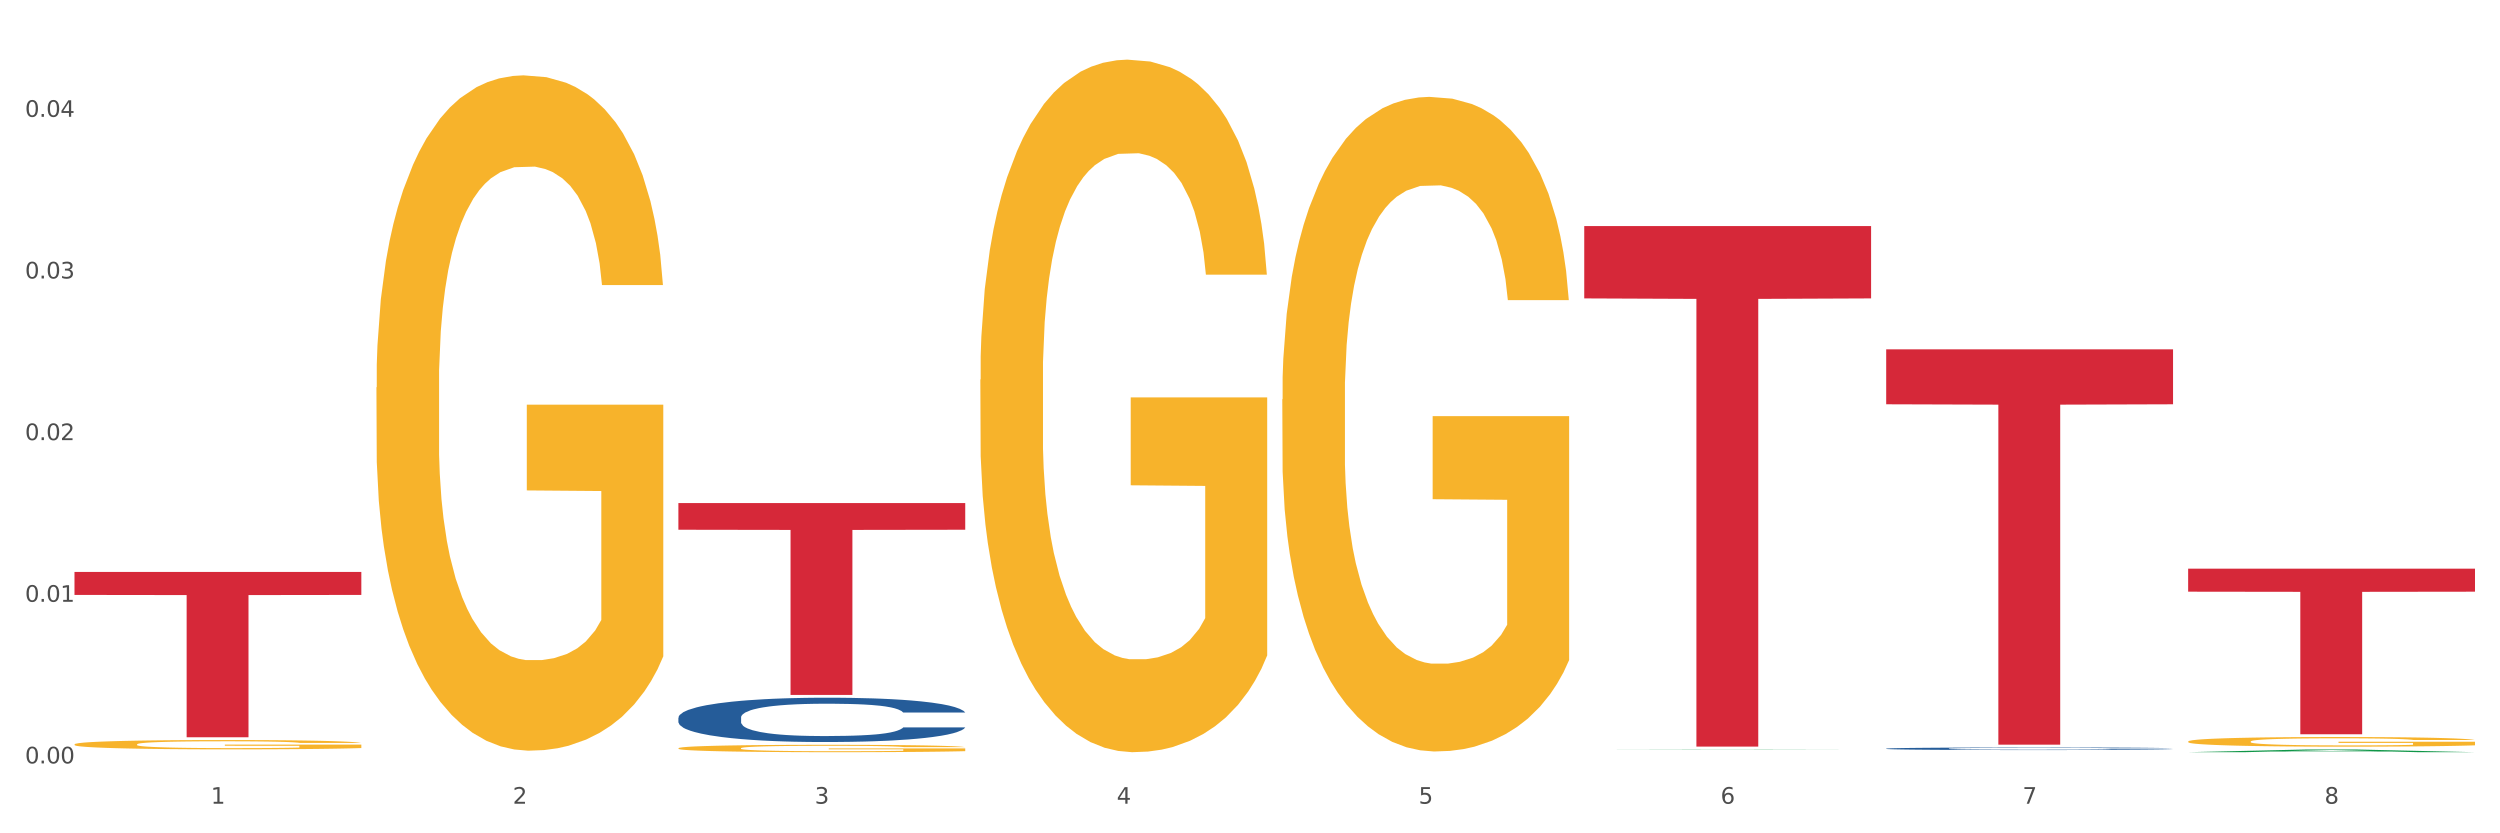 <?xml version="1.0" encoding="utf-8" standalone="no"?>
<!DOCTYPE svg PUBLIC "-//W3C//DTD SVG 1.1//EN"
  "http://www.w3.org/Graphics/SVG/1.1/DTD/svg11.dtd">
<svg xmlns:xlink="http://www.w3.org/1999/xlink" width="1080pt" height="360pt" viewBox="0 0 1080 360" xmlns="http://www.w3.org/2000/svg" version="1.1">
 <rect x="0" y="0" width="1080" height="360" fill="#333333" stroke="none"/>
 <defs>
  <style type="text/css">*{stroke-linejoin: round; stroke-linecap: butt}</style>
 </defs>
 <g id="figure_1">
  <g id="patch_1">
   <path d="M 0 360 
L 1080 360 
L 1080 0 
L 0 0 
z
" style="fill: #ffffff; stroke: #ffffff; stroke-linejoin: miter"/>
  </g>
  <g id="axes_1">
   <g id="matplotlib.axis_1">
    <g id="xtick_1">
     <g id="text_1">
      <!-- 1 -->
      <g style="fill: #4d4d4d" transform="translate(91.082 347.204) scale(0.096 -0.096)">
       <defs>
        <path id="DejaVuSans-31" d="M 794 531 
L 1825 531 
L 1825 4091 
L 703 3866 
L 703 4441 
L 1819 4666 
L 2450 4666 
L 2450 531 
L 3481 531 
L 3481 0 
L 794 0 
L 794 531 
z
" transform="scale(0.016)"/>
       </defs>
       <use xlink:href="#DejaVuSans-31"/>
      </g>
     </g>
    </g>
    <g id="xtick_2">
     <g id="text_2">
      <!-- 2 -->
      <g style="fill: #4d4d4d" transform="translate(221.525 347.204) scale(0.096 -0.096)">
       <defs>
        <path id="DejaVuSans-32" d="M 1228 531 
L 3431 531 
L 3431 0 
L 469 0 
L 469 531 
Q 828 903 1448 1529 
Q 2069 2156 2228 2338 
Q 2531 2678 2651 2914 
Q 2772 3150 2772 3378 
Q 2772 3750 2511 3984 
Q 2250 4219 1831 4219 
Q 1534 4219 1204 4116 
Q 875 4013 500 3803 
L 500 4441 
Q 881 4594 1212 4672 
Q 1544 4750 1819 4750 
Q 2544 4750 2975 4387 
Q 3406 4025 3406 3419 
Q 3406 3131 3298 2873 
Q 3191 2616 2906 2266 
Q 2828 2175 2409 1742 
Q 1991 1309 1228 531 
z
" transform="scale(0.016)"/>
       </defs>
       <use xlink:href="#DejaVuSans-32"/>
      </g>
     </g>
    </g>
    <g id="xtick_3">
     <g id="text_3">
      <!-- 3 -->
      <g style="fill: #4d4d4d" transform="translate(351.968 347.204) scale(0.096 -0.096)">
       <defs>
        <path id="DejaVuSans-33" d="M 2597 2516 
Q 3050 2419 3304 2112 
Q 3559 1806 3559 1356 
Q 3559 666 3084 287 
Q 2609 -91 1734 -91 
Q 1441 -91 1130 -33 
Q 819 25 488 141 
L 488 750 
Q 750 597 1062 519 
Q 1375 441 1716 441 
Q 2309 441 2620 675 
Q 2931 909 2931 1356 
Q 2931 1769 2642 2001 
Q 2353 2234 1838 2234 
L 1294 2234 
L 1294 2753 
L 1863 2753 
Q 2328 2753 2575 2939 
Q 2822 3125 2822 3475 
Q 2822 3834 2567 4026 
Q 2313 4219 1838 4219 
Q 1578 4219 1281 4162 
Q 984 4106 628 3988 
L 628 4550 
Q 988 4650 1302 4700 
Q 1616 4750 1894 4750 
Q 2613 4750 3031 4423 
Q 3450 4097 3450 3541 
Q 3450 3153 3228 2886 
Q 3006 2619 2597 2516 
z
" transform="scale(0.016)"/>
       </defs>
       <use xlink:href="#DejaVuSans-33"/>
      </g>
     </g>
    </g>
    <g id="xtick_4">
     <g id="text_4">
      <!-- 4 -->
      <g style="fill: #4d4d4d" transform="translate(482.412 347.204) scale(0.096 -0.096)">
       <defs>
        <path id="DejaVuSans-34" d="M 2419 4116 
L 825 1625 
L 2419 1625 
L 2419 4116 
z
M 2253 4666 
L 3047 4666 
L 3047 1625 
L 3713 1625 
L 3713 1100 
L 3047 1100 
L 3047 0 
L 2419 0 
L 2419 1100 
L 313 1100 
L 313 1709 
L 2253 4666 
z
" transform="scale(0.016)"/>
       </defs>
       <use xlink:href="#DejaVuSans-34"/>
      </g>
     </g>
    </g>
    <g id="xtick_5">
     <g id="text_5">
      <!-- 5 -->
      <g style="fill: #4d4d4d" transform="translate(612.855 347.204) scale(0.096 -0.096)">
       <defs>
        <path id="DejaVuSans-35" d="M 691 4666 
L 3169 4666 
L 3169 4134 
L 1269 4134 
L 1269 2991 
Q 1406 3038 1543 3061 
Q 1681 3084 1819 3084 
Q 2600 3084 3056 2656 
Q 3513 2228 3513 1497 
Q 3513 744 3044 326 
Q 2575 -91 1722 -91 
Q 1428 -91 1123 -41 
Q 819 9 494 109 
L 494 744 
Q 775 591 1075 516 
Q 1375 441 1709 441 
Q 2250 441 2565 725 
Q 2881 1009 2881 1497 
Q 2881 1984 2565 2268 
Q 2250 2553 1709 2553 
Q 1456 2553 1204 2497 
Q 953 2441 691 2322 
L 691 4666 
z
" transform="scale(0.016)"/>
       </defs>
       <use xlink:href="#DejaVuSans-35"/>
      </g>
     </g>
    </g>
    <g id="xtick_6">
     <g id="text_6">
      <!-- 6 -->
      <g style="fill: #4d4d4d" transform="translate(743.299 347.204) scale(0.096 -0.096)">
       <defs>
        <path id="DejaVuSans-36" d="M 2113 2584 
Q 1688 2584 1439 2293 
Q 1191 2003 1191 1497 
Q 1191 994 1439 701 
Q 1688 409 2113 409 
Q 2538 409 2786 701 
Q 3034 994 3034 1497 
Q 3034 2003 2786 2293 
Q 2538 2584 2113 2584 
z
M 3366 4563 
L 3366 3988 
Q 3128 4100 2886 4159 
Q 2644 4219 2406 4219 
Q 1781 4219 1451 3797 
Q 1122 3375 1075 2522 
Q 1259 2794 1537 2939 
Q 1816 3084 2150 3084 
Q 2853 3084 3261 2657 
Q 3669 2231 3669 1497 
Q 3669 778 3244 343 
Q 2819 -91 2113 -91 
Q 1303 -91 875 529 
Q 447 1150 447 2328 
Q 447 3434 972 4092 
Q 1497 4750 2381 4750 
Q 2619 4750 2861 4703 
Q 3103 4656 3366 4563 
z
" transform="scale(0.016)"/>
       </defs>
       <use xlink:href="#DejaVuSans-36"/>
      </g>
     </g>
    </g>
    <g id="xtick_7">
     <g id="text_7">
      <!-- 7 -->
      <g style="fill: #4d4d4d" transform="translate(873.742 347.204) scale(0.096 -0.096)">
       <defs>
        <path id="DejaVuSans-37" d="M 525 4666 
L 3525 4666 
L 3525 4397 
L 1831 0 
L 1172 0 
L 2766 4134 
L 525 4134 
L 525 4666 
z
" transform="scale(0.016)"/>
       </defs>
       <use xlink:href="#DejaVuSans-37"/>
      </g>
     </g>
    </g>
    <g id="xtick_8">
     <g id="text_8">
      <!-- 8 -->
      <g style="fill: #4d4d4d" transform="translate(1004.185 347.204) scale(0.096 -0.096)">
       <defs>
        <path id="DejaVuSans-38" d="M 2034 2216 
Q 1584 2216 1326 1975 
Q 1069 1734 1069 1313 
Q 1069 891 1326 650 
Q 1584 409 2034 409 
Q 2484 409 2743 651 
Q 3003 894 3003 1313 
Q 3003 1734 2745 1975 
Q 2488 2216 2034 2216 
z
M 1403 2484 
Q 997 2584 770 2862 
Q 544 3141 544 3541 
Q 544 4100 942 4425 
Q 1341 4750 2034 4750 
Q 2731 4750 3128 4425 
Q 3525 4100 3525 3541 
Q 3525 3141 3298 2862 
Q 3072 2584 2669 2484 
Q 3125 2378 3379 2068 
Q 3634 1759 3634 1313 
Q 3634 634 3220 271 
Q 2806 -91 2034 -91 
Q 1263 -91 848 271 
Q 434 634 434 1313 
Q 434 1759 690 2068 
Q 947 2378 1403 2484 
z
M 1172 3481 
Q 1172 3119 1398 2916 
Q 1625 2713 2034 2713 
Q 2441 2713 2670 2916 
Q 2900 3119 2900 3481 
Q 2900 3844 2670 4047 
Q 2441 4250 2034 4250 
Q 1625 4250 1398 4047 
Q 1172 3844 1172 3481 
z
" transform="scale(0.016)"/>
       </defs>
       <use xlink:href="#DejaVuSans-38"/>
      </g>
     </g>
    </g>
    <g id="xtick_9"/>
    <g id="xtick_10"/>
    <g id="xtick_11"/>
    <g id="xtick_12"/>
    <g id="xtick_13"/>
    <g id="xtick_14"/>
    <g id="xtick_15"/>
   </g>
   <g id="matplotlib.axis_2">
    <g id="ytick_1">
     <g id="text_9">
      <!-- 0.00 -->
      <g style="fill: #4d4d4d" transform="translate(10.8 329.798) scale(0.096 -0.096)">
       <defs>
        <path id="DejaVuSans-30" d="M 2034 4250 
Q 1547 4250 1301 3770 
Q 1056 3291 1056 2328 
Q 1056 1369 1301 889 
Q 1547 409 2034 409 
Q 2525 409 2770 889 
Q 3016 1369 3016 2328 
Q 3016 3291 2770 3770 
Q 2525 4250 2034 4250 
z
M 2034 4750 
Q 2819 4750 3233 4129 
Q 3647 3509 3647 2328 
Q 3647 1150 3233 529 
Q 2819 -91 2034 -91 
Q 1250 -91 836 529 
Q 422 1150 422 2328 
Q 422 3509 836 4129 
Q 1250 4750 2034 4750 
z
" transform="scale(0.016)"/>
        <path id="DejaVuSans-2e" d="M 684 794 
L 1344 794 
L 1344 0 
L 684 0 
L 684 794 
z
" transform="scale(0.016)"/>
       </defs>
       <use xlink:href="#DejaVuSans-30"/>
       <use xlink:href="#DejaVuSans-2e" transform="translate(63.623 0)"/>
       <use xlink:href="#DejaVuSans-30" transform="translate(95.41 0)"/>
       <use xlink:href="#DejaVuSans-30" transform="translate(159.033 0)"/>
      </g>
     </g>
    </g>
    <g id="ytick_2">
     <g id="text_10">
      <!-- 0.01 -->
      <g style="fill: #4d4d4d" transform="translate(10.8 259.967) scale(0.096 -0.096)">
       <use xlink:href="#DejaVuSans-30"/>
       <use xlink:href="#DejaVuSans-2e" transform="translate(63.623 0)"/>
       <use xlink:href="#DejaVuSans-30" transform="translate(95.41 0)"/>
       <use xlink:href="#DejaVuSans-31" transform="translate(159.033 0)"/>
      </g>
     </g>
    </g>
    <g id="ytick_3">
     <g id="text_11">
      <!-- 0.02 -->
      <g style="fill: #4d4d4d" transform="translate(10.8 190.135) scale(0.096 -0.096)">
       <use xlink:href="#DejaVuSans-30"/>
       <use xlink:href="#DejaVuSans-2e" transform="translate(63.623 0)"/>
       <use xlink:href="#DejaVuSans-30" transform="translate(95.41 0)"/>
       <use xlink:href="#DejaVuSans-32" transform="translate(159.033 0)"/>
      </g>
     </g>
    </g>
    <g id="ytick_4">
     <g id="text_12">
      <!-- 0.03 -->
      <g style="fill: #4d4d4d" transform="translate(10.8 120.304) scale(0.096 -0.096)">
       <use xlink:href="#DejaVuSans-30"/>
       <use xlink:href="#DejaVuSans-2e" transform="translate(63.623 0)"/>
       <use xlink:href="#DejaVuSans-30" transform="translate(95.41 0)"/>
       <use xlink:href="#DejaVuSans-33" transform="translate(159.033 0)"/>
      </g>
     </g>
    </g>
    <g id="ytick_5">
     <g id="text_13">
      <!-- 0.04 -->
      <g style="fill: #4d4d4d" transform="translate(10.8 50.472) scale(0.096 -0.096)">
       <use xlink:href="#DejaVuSans-30"/>
       <use xlink:href="#DejaVuSans-2e" transform="translate(63.623 0)"/>
       <use xlink:href="#DejaVuSans-30" transform="translate(95.41 0)"/>
       <use xlink:href="#DejaVuSans-34" transform="translate(159.033 0)"/>
      </g>
     </g>
    </g>
    <g id="ytick_6"/>
    <g id="ytick_7"/>
    <g id="ytick_8"/>
    <g id="ytick_9"/>
   </g>
   <g id="PolyCollection_1">
    <path d="M 684.392 323.841 
L 684.52 323.841 
L 735.621 323.736 
L 756.828 323.736 
L 808.313 323.841 
L 783.784 323.841 
L 772.67 323.817 
L 719.908 323.817 
L 719.524 323.817 
L 708.793 323.841 
L 684.392 323.841 
L 684.392 323.841 
L 726.551 323.802 
L 766.027 323.802 
L 746.48 323.758 
L 746.225 323.758 
L 745.969 323.758 
L 726.423 323.802 
L 726.551 323.802 
L 684.392 323.841 
z
" clip-path="url(#p5cd5d6cd9b)" style="fill: #109648"/>
    <path d="M 293.062 323.232 
L 293.208 323.229 
L 293.208 323.125 
L 293.501 323.034 
L 294.964 322.815 
L 297.158 322.635 
L 298.768 322.539 
L 300.377 322.46 
L 302.279 322.381 
L 304.62 322.299 
L 308.863 322.18 
L 311.496 322.119 
L 314.715 322.055 
L 320.567 321.961 
L 324.81 321.909 
L 329.199 321.865 
L 336.368 321.813 
L 341.05 321.789 
L 346.025 321.772 
L 352.023 321.76 
L 356.559 321.757 
L 366.507 321.766 
L 374.993 321.792 
L 379.09 321.813 
L 384.357 321.848 
L 387.137 321.871 
L 391.672 321.918 
L 396.354 321.979 
L 399.573 322.031 
L 404.401 322.13 
L 408.058 322.229 
L 411.423 322.352 
L 413.179 322.436 
L 414.496 322.515 
L 415.666 322.606 
L 416.837 322.748 
L 390.502 322.748 
L 389.477 322.646 
L 387.868 322.55 
L 385.527 322.457 
L 383.479 322.399 
L 379.968 322.326 
L 376.749 322.279 
L 373.384 322.244 
L 369.287 322.215 
L 366.069 322.2 
L 361.533 322.189 
L 352.608 322.192 
L 346.61 322.215 
L 342.513 322.244 
L 339.88 322.27 
L 337.539 322.299 
L 334.905 322.34 
L 331.833 322.402 
L 329.638 322.457 
L 327.444 322.527 
L 325.688 322.597 
L 324.079 322.678 
L 322.762 322.766 
L 321.738 322.856 
L 320.86 322.967 
L 320.128 323.151 
L 320.128 323.55 
L 320.421 323.641 
L 321.153 323.76 
L 322.03 323.85 
L 323.493 323.958 
L 324.81 324.031 
L 327.297 324.136 
L 330.077 324.224 
L 332.272 324.279 
L 334.466 324.326 
L 338.27 324.39 
L 342.513 324.442 
L 346.171 324.474 
L 351.145 324.503 
L 354.51 324.515 
L 357.436 324.521 
L 364.605 324.521 
L 369.726 324.512 
L 375.432 324.492 
L 379.821 324.466 
L 383.479 324.433 
L 387.576 324.381 
L 390.209 324.331 
L 390.209 323.722 
L 358.022 323.719 
L 358.022 323.314 
L 416.983 323.314 
L 416.983 324.503 
L 414.496 324.565 
L 411.716 324.62 
L 408.79 324.67 
L 404.401 324.731 
L 399.134 324.789 
L 394.452 324.83 
L 389.477 324.865 
L 383.625 324.897 
L 376.017 324.926 
L 371.336 324.938 
L 365.483 324.947 
L 358.607 324.95 
L 352.608 324.944 
L 346.756 324.929 
L 340.611 324.903 
L 334.613 324.865 
L 330.077 324.827 
L 325.542 324.78 
L 320.714 324.719 
L 316.91 324.661 
L 313.984 324.608 
L 310.765 324.541 
L 307.253 324.454 
L 304.62 324.375 
L 302.279 324.294 
L 299.792 324.189 
L 298.036 324.098 
L 296.281 323.985 
L 295.256 323.9 
L 294.086 323.769 
L 293.208 323.585 
L 293.062 323.232 
z
" clip-path="url(#p5cd5d6cd9b)" style="fill: #f7b32b"/>
    <path d="M 423.505 164.015 
L 423.651 163.742 
L 423.651 153.906 
L 423.944 145.435 
L 425.407 124.943 
L 427.602 108.003 
L 429.211 98.986 
L 430.82 91.609 
L 432.722 84.231 
L 435.063 76.581 
L 439.306 65.378 
L 441.94 59.64 
L 445.158 53.629 
L 451.011 44.886 
L 455.254 39.968 
L 459.643 35.869 
L 466.812 30.951 
L 471.494 28.765 
L 476.468 27.126 
L 482.467 26.033 
L 487.002 25.759 
L 496.951 26.579 
L 505.437 29.038 
L 509.533 30.951 
L 514.8 34.23 
L 517.58 36.416 
L 522.115 40.787 
L 526.797 46.525 
L 530.016 51.443 
L 534.844 60.733 
L 538.502 70.023 
L 541.867 81.499 
L 543.622 89.423 
L 544.939 96.8 
L 546.11 105.27 
L 547.28 118.659 
L 520.945 118.659 
L 519.921 109.096 
L 518.312 100.079 
L 515.971 91.335 
L 513.922 85.871 
L 510.411 79.04 
L 507.192 74.668 
L 503.827 71.389 
L 499.731 68.657 
L 496.512 67.291 
L 491.976 66.198 
L 483.052 66.471 
L 477.053 68.657 
L 472.957 71.389 
L 470.323 73.848 
L 467.982 76.581 
L 465.349 80.406 
L 462.276 86.144 
L 460.082 91.335 
L 457.887 97.893 
L 456.131 104.451 
L 454.522 112.101 
L 453.205 120.298 
L 452.181 128.768 
L 451.303 139.151 
L 450.572 156.365 
L 450.572 193.798 
L 450.864 202.268 
L 451.596 213.47 
L 452.474 221.941 
L 453.937 232.05 
L 455.254 238.881 
L 457.741 248.718 
L 460.521 256.915 
L 462.715 262.106 
L 464.91 266.478 
L 468.714 272.489 
L 472.957 277.407 
L 476.614 280.413 
L 481.589 283.145 
L 484.954 284.238 
L 487.88 284.784 
L 495.049 284.784 
L 500.17 283.965 
L 505.875 282.052 
L 510.265 279.593 
L 513.922 276.587 
L 518.019 271.669 
L 520.652 267.024 
L 520.652 209.918 
L 488.465 209.645 
L 488.465 171.666 
L 547.426 171.666 
L 547.426 283.145 
L 544.939 288.883 
L 542.159 294.074 
L 539.233 298.719 
L 534.844 304.457 
L 529.577 309.922 
L 524.895 313.747 
L 519.921 317.026 
L 514.069 320.031 
L 506.461 322.764 
L 501.779 323.857 
L 495.927 324.676 
L 489.05 324.95 
L 483.052 324.403 
L 477.2 323.037 
L 471.055 320.578 
L 465.056 317.026 
L 460.521 313.474 
L 455.985 309.102 
L 451.157 303.364 
L 447.353 297.899 
L 444.427 292.981 
L 441.208 286.697 
L 437.697 278.5 
L 435.063 271.123 
L 432.722 263.472 
L 430.235 253.636 
L 428.48 245.166 
L 426.724 234.509 
L 425.7 226.586 
L 424.529 214.29 
L 423.651 197.077 
L 423.505 164.015 
z
" clip-path="url(#p5cd5d6cd9b)" style="fill: #f7b32b"/>
    <path d="M 553.949 172.527 
L 554.095 172.269 
L 554.095 162.971 
L 554.388 154.965 
L 555.851 135.595 
L 558.045 119.582 
L 559.655 111.06 
L 561.264 104.086 
L 563.166 97.113 
L 565.507 89.882 
L 569.75 79.293 
L 572.383 73.869 
L 575.602 68.187 
L 581.454 59.923 
L 585.697 55.274 
L 590.086 51.4 
L 597.255 46.751 
L 601.937 44.685 
L 606.911 43.135 
L 612.91 42.102 
L 617.445 41.844 
L 627.394 42.619 
L 635.88 44.943 
L 639.977 46.751 
L 645.244 49.85 
L 648.023 51.917 
L 652.559 56.049 
L 657.241 61.472 
L 660.459 66.121 
L 665.287 74.902 
L 668.945 83.683 
L 672.31 94.531 
L 674.066 102.02 
L 675.383 108.993 
L 676.553 117 
L 677.724 129.655 
L 651.388 129.655 
L 650.364 120.615 
L 648.755 112.093 
L 646.414 103.828 
L 644.366 98.663 
L 640.854 92.206 
L 637.636 88.074 
L 634.271 84.975 
L 630.174 82.392 
L 626.955 81.101 
L 622.42 80.068 
L 613.495 80.326 
L 607.497 82.392 
L 603.4 84.975 
L 600.767 87.299 
L 598.426 89.882 
L 595.792 93.497 
L 592.72 98.921 
L 590.525 103.828 
L 588.331 110.027 
L 586.575 116.225 
L 584.965 123.456 
L 583.649 131.204 
L 582.625 139.211 
L 581.747 149.025 
L 581.015 165.296 
L 581.015 200.678 
L 581.308 208.684 
L 582.039 219.273 
L 582.917 227.28 
L 584.38 236.835 
L 585.697 243.292 
L 588.184 252.59 
L 590.964 260.338 
L 593.159 265.245 
L 595.353 269.377 
L 599.157 275.059 
L 603.4 279.708 
L 607.058 282.549 
L 612.032 285.131 
L 615.397 286.164 
L 618.323 286.681 
L 625.492 286.681 
L 630.613 285.906 
L 636.319 284.098 
L 640.708 281.774 
L 644.366 278.933 
L 648.462 274.284 
L 651.096 269.894 
L 651.096 215.916 
L 618.908 215.658 
L 618.908 179.759 
L 677.87 179.759 
L 677.87 285.131 
L 675.383 290.555 
L 672.603 295.462 
L 669.677 299.852 
L 665.287 305.276 
L 660.02 310.441 
L 655.339 314.057 
L 650.364 317.156 
L 644.512 319.997 
L 636.904 322.58 
L 632.222 323.613 
L 626.37 324.388 
L 619.494 324.646 
L 613.495 324.13 
L 607.643 322.838 
L 601.498 320.514 
L 595.5 317.156 
L 590.964 313.799 
L 586.429 309.667 
L 581.6 304.243 
L 577.796 299.078 
L 574.87 294.429 
L 571.652 288.489 
L 568.14 280.741 
L 565.507 273.768 
L 563.166 266.536 
L 560.679 257.239 
L 558.923 249.232 
L 557.167 239.16 
L 556.143 231.67 
L 554.973 220.048 
L 554.095 203.777 
L 553.949 172.527 
z
" clip-path="url(#p5cd5d6cd9b)" style="fill: #f7b32b"/>
    <path d="M 945.279 320.319 
L 945.425 320.315 
L 945.425 320.178 
L 945.718 320.06 
L 947.181 319.774 
L 949.375 319.538 
L 950.985 319.412 
L 952.594 319.309 
L 954.496 319.206 
L 956.837 319.099 
L 961.08 318.943 
L 963.713 318.863 
L 966.932 318.779 
L 972.784 318.657 
L 977.027 318.589 
L 981.416 318.531 
L 988.585 318.463 
L 993.267 318.432 
L 998.242 318.41 
L 1004.24 318.394 
L 1008.776 318.39 
L 1018.724 318.402 
L 1027.21 318.436 
L 1031.307 318.463 
L 1036.574 318.509 
L 1039.354 318.539 
L 1043.889 318.6 
L 1048.571 318.68 
L 1051.79 318.749 
L 1056.618 318.878 
L 1060.275 319.008 
L 1063.64 319.168 
L 1065.396 319.279 
L 1066.713 319.382 
L 1067.883 319.5 
L 1069.054 319.686 
L 1042.719 319.686 
L 1041.694 319.553 
L 1040.085 319.427 
L 1037.744 319.305 
L 1035.696 319.229 
L 1032.185 319.134 
L 1028.966 319.073 
L 1025.601 319.027 
L 1021.504 318.989 
L 1018.285 318.97 
L 1013.75 318.955 
L 1004.825 318.958 
L 998.827 318.989 
L 994.73 319.027 
L 992.097 319.061 
L 989.756 319.099 
L 987.122 319.153 
L 984.05 319.233 
L 981.855 319.305 
L 979.661 319.397 
L 977.905 319.488 
L 976.296 319.595 
L 974.979 319.709 
L 973.955 319.827 
L 973.077 319.972 
L 972.345 320.212 
L 972.345 320.735 
L 972.638 320.853 
L 973.37 321.009 
L 974.247 321.127 
L 975.71 321.268 
L 977.027 321.364 
L 979.514 321.501 
L 982.294 321.615 
L 984.489 321.688 
L 986.683 321.749 
L 990.487 321.832 
L 994.73 321.901 
L 998.388 321.943 
L 1003.362 321.981 
L 1006.727 321.996 
L 1009.653 322.004 
L 1016.822 322.004 
L 1021.943 321.993 
L 1027.649 321.966 
L 1032.038 321.932 
L 1035.696 321.89 
L 1039.792 321.821 
L 1042.426 321.756 
L 1042.426 320.96 
L 1010.239 320.956 
L 1010.239 320.426 
L 1069.2 320.426 
L 1069.2 321.981 
L 1066.713 322.061 
L 1063.933 322.134 
L 1061.007 322.198 
L 1056.618 322.278 
L 1051.351 322.355 
L 1046.669 322.408 
L 1041.694 322.454 
L 1035.842 322.496 
L 1028.234 322.534 
L 1023.553 322.549 
L 1017.7 322.561 
L 1010.824 322.564 
L 1004.825 322.557 
L 998.973 322.538 
L 992.828 322.503 
L 986.83 322.454 
L 982.294 322.404 
L 977.759 322.343 
L 972.931 322.263 
L 969.127 322.187 
L 966.201 322.118 
L 962.982 322.031 
L 959.47 321.916 
L 956.837 321.813 
L 954.496 321.707 
L 952.009 321.569 
L 950.253 321.451 
L 948.498 321.303 
L 947.473 321.192 
L 946.303 321.021 
L 945.425 320.78 
L 945.279 320.319 
z
" clip-path="url(#p5cd5d6cd9b)" style="fill: #f7b32b"/>
    <path d="M 32.175 247.082 
L 156.096 247.082 
L 156.096 257.006 
L 107.35 257.073 
L 107.35 318.493 
L 80.628 318.493 
L 80.628 257.073 
L 32.175 257.006 
L 32.175 247.149 
L 32.175 247.082 
z
" clip-path="url(#p5cd5d6cd9b)" style="fill: #d62839"/>
    <path d="M 293.062 217.329 
L 416.983 217.329 
L 416.983 228.847 
L 368.237 228.924 
L 368.237 300.208 
L 341.514 300.208 
L 341.514 228.924 
L 293.062 228.847 
L 293.062 217.407 
L 293.062 217.329 
z
" clip-path="url(#p5cd5d6cd9b)" style="fill: #d62839"/>
    <path d="M 684.392 97.658 
L 808.313 97.658 
L 808.313 128.909 
L 759.567 129.12 
L 759.567 322.534 
L 732.845 322.534 
L 732.845 129.12 
L 684.392 128.909 
L 684.392 97.869 
L 684.392 97.658 
z
" clip-path="url(#p5cd5d6cd9b)" style="fill: #d62839"/>
    <path d="M 814.835 150.915 
L 938.757 150.915 
L 938.757 174.65 
L 890.01 174.81 
L 890.01 321.707 
L 863.288 321.707 
L 863.288 174.81 
L 814.835 174.65 
L 814.835 151.076 
L 814.835 150.915 
z
" clip-path="url(#p5cd5d6cd9b)" style="fill: #d62839"/>
    <path d="M 945.279 245.67 
L 1069.2 245.67 
L 1069.2 255.609 
L 1020.454 255.676 
L 1020.454 317.189 
L 993.731 317.189 
L 993.731 255.676 
L 945.279 255.609 
L 945.279 245.738 
L 945.279 245.67 
z
" clip-path="url(#p5cd5d6cd9b)" style="fill: #d62839"/>
    <path d="M 162.618 167.366 
L 162.765 167.099 
L 162.765 157.507 
L 163.057 149.248 
L 164.52 129.264 
L 166.715 112.744 
L 168.324 103.952 
L 169.934 96.758 
L 171.836 89.563 
L 174.177 82.103 
L 178.419 71.179 
L 181.053 65.583 
L 184.272 59.721 
L 190.124 51.195 
L 194.367 46.399 
L 198.756 42.402 
L 205.925 37.606 
L 210.607 35.475 
L 215.581 33.876 
L 221.58 32.81 
L 226.115 32.544 
L 236.064 33.343 
L 244.55 35.741 
L 248.646 37.606 
L 253.913 40.804 
L 256.693 42.935 
L 261.229 47.198 
L 265.91 52.794 
L 269.129 57.59 
L 273.957 66.649 
L 277.615 75.708 
L 280.98 86.899 
L 282.736 94.626 
L 284.052 101.82 
L 285.223 110.08 
L 286.393 123.136 
L 260.058 123.136 
L 259.034 113.81 
L 257.425 105.017 
L 255.084 96.491 
L 253.036 91.162 
L 249.524 84.501 
L 246.305 80.238 
L 242.94 77.041 
L 238.844 74.376 
L 235.625 73.044 
L 231.09 71.978 
L 222.165 72.244 
L 216.166 74.376 
L 212.07 77.041 
L 209.436 79.439 
L 207.095 82.103 
L 204.462 85.833 
L 201.389 91.429 
L 199.195 96.491 
L 197 102.886 
L 195.245 109.281 
L 193.635 116.741 
L 192.319 124.734 
L 191.294 132.994 
L 190.417 143.119 
L 189.685 159.905 
L 189.685 196.409 
L 189.978 204.668 
L 190.709 215.593 
L 191.587 223.853 
L 193.05 233.711 
L 194.367 240.372 
L 196.854 249.964 
L 199.634 257.958 
L 201.828 263.02 
L 204.023 267.283 
L 207.827 273.145 
L 212.07 277.941 
L 215.727 280.872 
L 220.702 283.537 
L 224.067 284.602 
L 226.993 285.135 
L 234.162 285.135 
L 239.283 284.336 
L 244.989 282.471 
L 249.378 280.073 
L 253.036 277.142 
L 257.132 272.346 
L 259.766 267.816 
L 259.766 212.129 
L 227.578 211.862 
L 227.578 174.826 
L 286.54 174.826 
L 286.54 283.537 
L 284.052 289.132 
L 281.273 294.194 
L 278.346 298.724 
L 273.957 304.319 
L 268.69 309.648 
L 264.008 313.379 
L 259.034 316.576 
L 253.182 319.507 
L 245.574 322.171 
L 240.892 323.237 
L 235.04 324.036 
L 228.164 324.303 
L 222.165 323.77 
L 216.313 322.438 
L 210.168 320.04 
L 204.169 316.576 
L 199.634 313.112 
L 195.098 308.849 
L 190.27 303.254 
L 186.466 297.925 
L 183.54 293.129 
L 180.321 287 
L 176.81 279.007 
L 174.177 271.813 
L 171.836 264.352 
L 169.348 254.76 
L 167.593 246.501 
L 165.837 236.109 
L 164.813 228.382 
L 163.643 216.392 
L 162.765 199.606 
L 162.618 167.366 
z
" clip-path="url(#p5cd5d6cd9b)" style="fill: #f7b32b"/>
    <path d="M 814.835 323.41 
L 814.982 323.408 
L 814.982 323.38 
L 815.421 323.341 
L 817.033 323.27 
L 819.083 323.216 
L 822.599 323.153 
L 824.503 323.126 
L 826.993 323.097 
L 832.12 323.049 
L 837.979 323.008 
L 842.08 322.986 
L 845.157 322.971 
L 852.041 322.946 
L 855.996 322.935 
L 860.097 322.926 
L 863.613 322.919 
L 869.472 322.912 
L 874.159 322.909 
L 879.579 322.908 
L 884.12 322.909 
L 890.126 322.913 
L 898.914 322.926 
L 902.283 322.933 
L 906.824 322.945 
L 911.512 322.961 
L 915.32 322.978 
L 919.714 323.001 
L 924.255 323.032 
L 928.65 323.07 
L 931.726 323.106 
L 934.216 323.144 
L 936.413 323.189 
L 938.024 323.239 
L 938.757 323.281 
L 911.951 323.281 
L 911.219 323.243 
L 909.754 323.203 
L 908.289 323.175 
L 906.678 323.153 
L 904.188 323.127 
L 901.99 323.111 
L 898.328 323.092 
L 894.959 323.079 
L 892.176 323.072 
L 888.807 323.066 
L 881.63 323.06 
L 876.503 323.06 
L 873.28 323.062 
L 869.326 323.067 
L 865.957 323.074 
L 862.002 323.087 
L 858.926 323.1 
L 855.849 323.117 
L 854.092 323.129 
L 851.455 323.152 
L 849.697 323.17 
L 847.354 323.202 
L 846.035 323.224 
L 843.692 323.282 
L 842.666 323.325 
L 842.227 323.354 
L 841.934 323.387 
L 841.934 323.546 
L 842.813 323.617 
L 843.545 323.648 
L 844.717 323.683 
L 846.914 323.727 
L 850.137 323.771 
L 853.506 323.803 
L 856.289 323.822 
L 858.926 323.836 
L 861.562 323.848 
L 864.785 323.858 
L 867.421 323.864 
L 871.376 323.87 
L 876.064 323.873 
L 879.726 323.873 
L 887.196 323.868 
L 890.565 323.863 
L 893.788 323.856 
L 897.303 323.845 
L 900.086 323.832 
L 901.697 323.823 
L 904.334 323.804 
L 906.385 323.783 
L 908.142 323.76 
L 909.314 323.74 
L 910.633 323.709 
L 911.658 323.674 
L 911.951 323.656 
L 938.757 323.656 
L 938.171 323.693 
L 937.145 323.728 
L 935.095 323.776 
L 933.483 323.804 
L 930.993 323.837 
L 928.357 323.866 
L 924.695 323.898 
L 921.326 323.921 
L 917.81 323.941 
L 914.002 323.96 
L 907.117 323.985 
L 904.627 323.992 
L 899.354 324.005 
L 895.252 324.012 
L 889.247 324.019 
L 883.095 324.023 
L 876.65 324.024 
L 870.937 324.022 
L 864.638 324.016 
L 860.683 324.01 
L 856.289 324 
L 851.162 323.986 
L 846.328 323.969 
L 841.788 323.949 
L 837.54 323.925 
L 833.585 323.899 
L 828.458 323.855 
L 824.649 323.812 
L 821.866 323.772 
L 819.962 323.739 
L 818.058 323.696 
L 817.033 323.666 
L 815.421 323.595 
L 814.835 323.529 
L 814.835 323.41 
z
" clip-path="url(#p5cd5d6cd9b)" style="fill: #255c99"/>
    <path d="M 293.062 310.012 
L 293.208 309.995 
L 293.208 309.505 
L 293.648 308.841 
L 295.259 307.617 
L 297.31 306.69 
L 300.825 305.606 
L 302.729 305.151 
L 305.22 304.644 
L 310.346 303.823 
L 316.205 303.123 
L 320.307 302.738 
L 323.383 302.494 
L 330.267 302.057 
L 334.222 301.864 
L 338.324 301.707 
L 341.839 301.602 
L 347.698 301.48 
L 352.386 301.427 
L 357.806 301.41 
L 362.346 301.427 
L 368.352 301.497 
L 377.141 301.707 
L 380.51 301.829 
L 385.051 302.039 
L 389.738 302.319 
L 393.546 302.599 
L 397.941 303.001 
L 402.482 303.525 
L 406.876 304.19 
L 409.952 304.802 
L 412.442 305.449 
L 414.639 306.235 
L 416.251 307.092 
L 416.983 307.809 
L 390.177 307.809 
L 389.445 307.162 
L 387.98 306.463 
L 386.515 305.991 
L 384.904 305.606 
L 382.414 305.169 
L 380.217 304.889 
L 376.555 304.557 
L 373.186 304.347 
L 370.403 304.225 
L 367.034 304.12 
L 359.856 304.015 
L 354.729 304.015 
L 351.507 304.05 
L 347.552 304.137 
L 344.183 304.26 
L 340.228 304.469 
L 337.152 304.697 
L 334.076 304.994 
L 332.318 305.204 
L 329.682 305.589 
L 327.924 305.903 
L 325.58 306.445 
L 324.262 306.83 
L 321.918 307.827 
L 320.893 308.561 
L 320.453 309.068 
L 320.16 309.628 
L 320.16 312.355 
L 321.039 313.579 
L 321.772 314.104 
L 322.944 314.698 
L 325.141 315.468 
L 328.363 316.219 
L 331.732 316.761 
L 334.515 317.094 
L 337.152 317.338 
L 339.789 317.531 
L 343.011 317.706 
L 345.648 317.811 
L 349.603 317.915 
L 354.29 317.968 
L 357.952 317.968 
L 365.422 317.88 
L 368.791 317.793 
L 372.014 317.671 
L 375.529 317.478 
L 378.313 317.268 
L 379.924 317.111 
L 382.56 316.779 
L 384.611 316.429 
L 386.369 316.027 
L 387.541 315.677 
L 388.859 315.153 
L 389.884 314.558 
L 390.177 314.244 
L 416.983 314.244 
L 416.397 314.873 
L 415.372 315.485 
L 413.321 316.307 
L 411.71 316.779 
L 409.22 317.356 
L 406.583 317.845 
L 402.921 318.388 
L 399.552 318.79 
L 396.037 319.139 
L 392.228 319.454 
L 385.344 319.891 
L 382.853 320.014 
L 377.58 320.223 
L 373.479 320.346 
L 367.473 320.468 
L 361.321 320.538 
L 354.876 320.556 
L 349.163 320.521 
L 342.865 320.416 
L 338.91 320.311 
L 334.515 320.153 
L 329.389 319.909 
L 324.555 319.611 
L 320.014 319.262 
L 315.766 318.86 
L 311.811 318.405 
L 306.684 317.653 
L 302.876 316.919 
L 300.093 316.237 
L 298.189 315.66 
L 296.284 314.925 
L 295.259 314.418 
L 293.648 313.194 
L 293.062 312.058 
L 293.062 310.012 
z
" clip-path="url(#p5cd5d6cd9b)" style="fill: #255c99"/>
    <path d="M 32.175 321.556 
L 32.321 321.552 
L 32.321 321.42 
L 32.614 321.306 
L 34.077 321.03 
L 36.272 320.802 
L 37.881 320.68 
L 39.49 320.581 
L 41.392 320.482 
L 43.733 320.379 
L 47.976 320.228 
L 50.61 320.151 
L 53.828 320.07 
L 59.681 319.952 
L 63.923 319.886 
L 68.313 319.831 
L 75.482 319.765 
L 80.163 319.735 
L 85.138 319.713 
L 91.136 319.698 
L 95.672 319.695 
L 105.621 319.706 
L 114.106 319.739 
L 118.203 319.765 
L 123.47 319.809 
L 126.25 319.838 
L 130.785 319.897 
L 135.467 319.974 
L 138.686 320.04 
L 143.514 320.165 
L 147.172 320.291 
L 150.537 320.445 
L 152.292 320.552 
L 153.609 320.651 
L 154.779 320.765 
L 155.95 320.945 
L 129.615 320.945 
L 128.591 320.816 
L 126.981 320.695 
L 124.64 320.577 
L 122.592 320.504 
L 119.081 320.412 
L 115.862 320.353 
L 112.497 320.309 
L 108.4 320.272 
L 105.182 320.254 
L 100.646 320.239 
L 91.722 320.243 
L 85.723 320.272 
L 81.626 320.309 
L 78.993 320.342 
L 76.652 320.379 
L 74.019 320.43 
L 70.946 320.507 
L 68.752 320.577 
L 66.557 320.666 
L 64.801 320.754 
L 63.192 320.857 
L 61.875 320.967 
L 60.851 321.081 
L 59.973 321.221 
L 59.242 321.453 
L 59.242 321.957 
L 59.534 322.071 
L 60.266 322.221 
L 61.144 322.335 
L 62.607 322.471 
L 63.923 322.563 
L 66.411 322.696 
L 69.19 322.806 
L 71.385 322.876 
L 73.58 322.935 
L 77.384 323.016 
L 81.626 323.082 
L 85.284 323.122 
L 90.259 323.159 
L 93.624 323.174 
L 96.55 323.181 
L 103.719 323.181 
L 108.839 323.17 
L 114.545 323.144 
L 118.934 323.111 
L 122.592 323.071 
L 126.689 323.005 
L 129.322 322.942 
L 129.322 322.174 
L 97.135 322.17 
L 97.135 321.659 
L 156.096 321.659 
L 156.096 323.159 
L 153.609 323.236 
L 150.829 323.306 
L 147.903 323.369 
L 143.514 323.446 
L 138.247 323.52 
L 133.565 323.571 
L 128.591 323.615 
L 122.738 323.656 
L 115.131 323.692 
L 110.449 323.707 
L 104.596 323.718 
L 97.72 323.722 
L 91.722 323.714 
L 85.869 323.696 
L 79.724 323.663 
L 73.726 323.615 
L 69.19 323.567 
L 64.655 323.509 
L 59.827 323.431 
L 56.023 323.358 
L 53.097 323.292 
L 49.878 323.207 
L 46.367 323.097 
L 43.733 322.997 
L 41.392 322.894 
L 38.905 322.762 
L 37.149 322.648 
L 35.394 322.505 
L 34.37 322.398 
L 33.199 322.232 
L 32.321 322.001 
L 32.175 321.556 
z
" clip-path="url(#p5cd5d6cd9b)" style="fill: #f7b32b"/>
    <path d="M 945.279 324.947 
L 945.407 324.946 
L 996.508 323.767 
L 1017.715 323.766 
L 1069.2 324.95 
L 1044.671 324.95 
L 1033.557 324.674 
L 980.794 324.674 
L 980.411 324.678 
L 969.68 324.95 
L 945.279 324.95 
L 945.279 324.947 
L 987.438 324.509 
L 1026.913 324.508 
L 1007.367 324.018 
L 1007.112 324.016 
L 1006.856 324.019 
L 987.31 324.508 
L 987.438 324.509 
L 945.279 324.947 
z
" clip-path="url(#p5cd5d6cd9b)" style="fill: #109648"/>
   </g>
  </g>
 </g>
 <defs>
  <clipPath id="p5cd5d6cd9b">
   <rect x="32.175" y="10.8" width="1037.025" height="329.109"/>
  </clipPath>
 </defs>
</svg>
